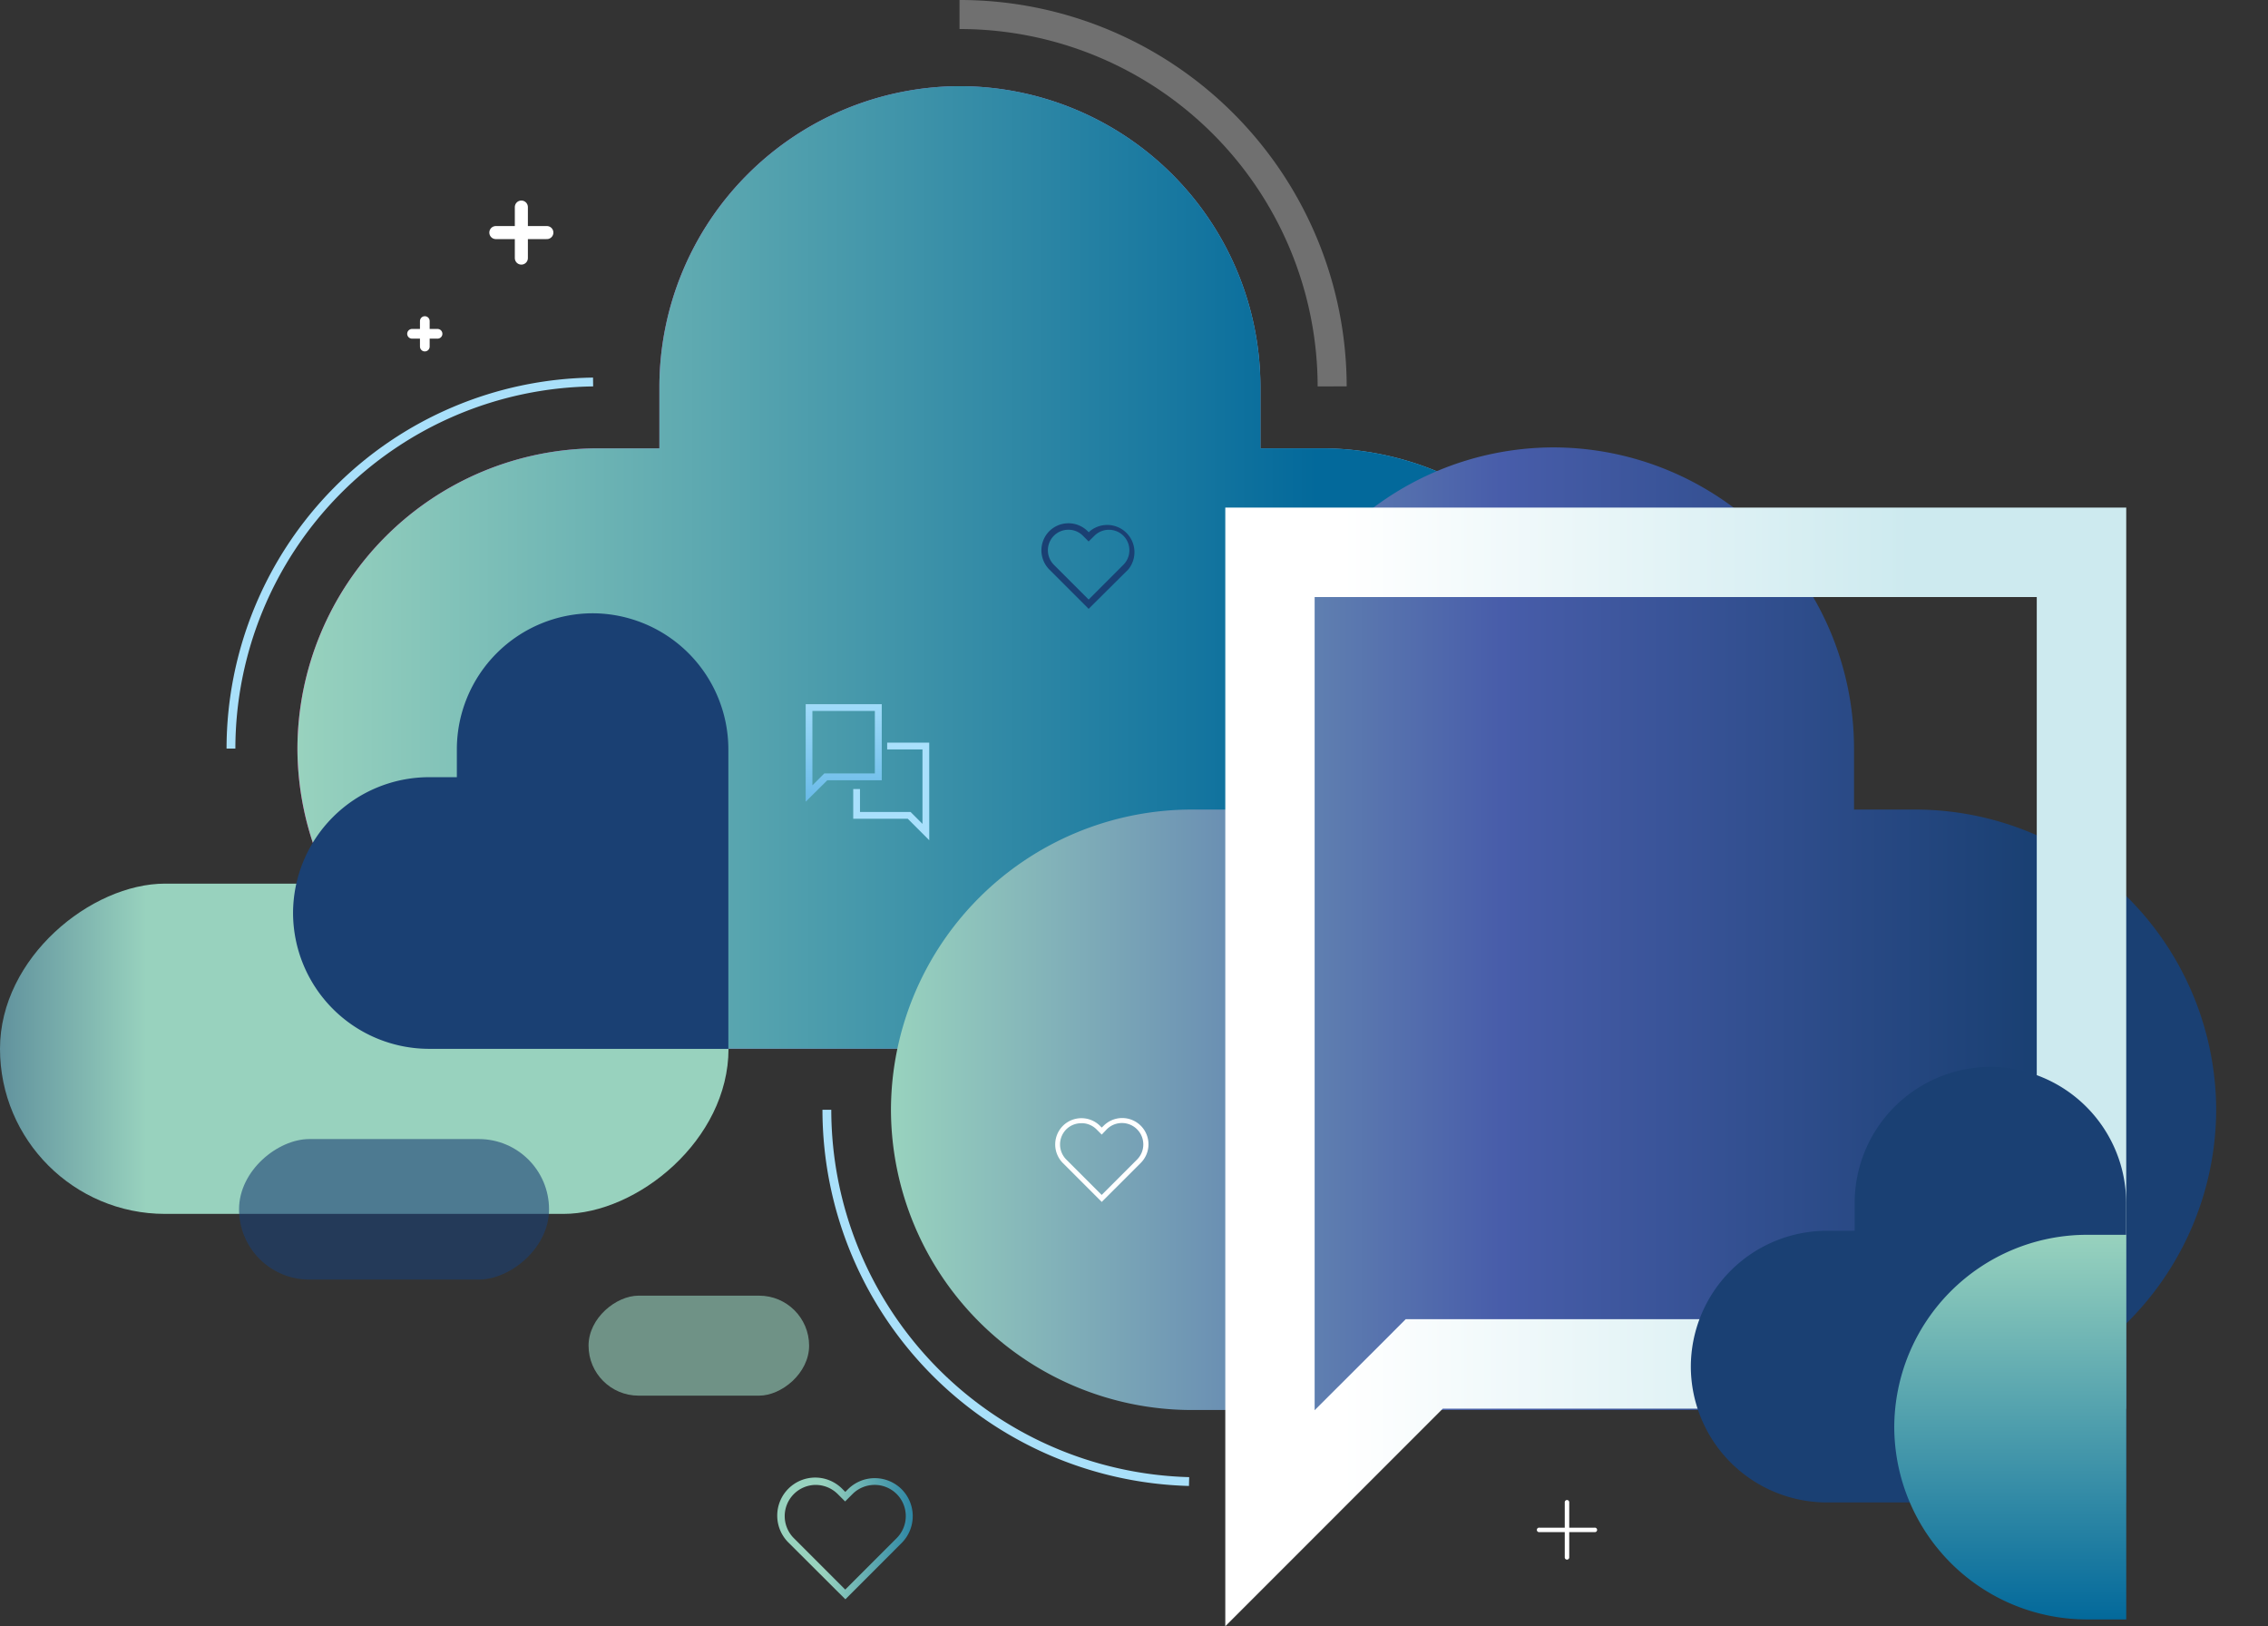 <svg xmlns="http://www.w3.org/2000/svg" xmlns:xlink="http://www.w3.org/1999/xlink" width="257.011" height="184.251" viewBox="0 0 257.011 184.251"><rect x="0" y="0" width="257.011" height="184.251" fill="#333333" stroke="none"/><defs><style>.a,.b,.c,.d,.e,.g,.h,.i,.o,.p,.t,.u{isolation:isolate;}.b,.c,.d,.g,.h,.o,.t,.u{mix-blend-mode:screen;}.b{fill:url(#a);}.c{fill:url(#b);}.d{fill:url(#c);}.e,.i,.p{mix-blend-mode:hard-light;}.e{fill:url(#d);}.f{fill:url(#e);}.g{fill:url(#f);}.h,.o,.p{fill:none;stroke-miterlimit:10;}.h{stroke:#a9e0fa;}.j{fill:url(#g);}.k{fill:url(#h);}.l{fill:#1a4073;}.m{fill:#fff;}.n{fill:url(#i);}.o,.p{stroke:#707070;}.o{stroke-width:3.29px;}.p{stroke-width:4.39px;}.q,.r,.s{fill:#231f20;}.q,.r{stroke:#fff;stroke-linecap:round;stroke-linejoin:round;}.q{stroke-width:1.48px;}.r{stroke-width:1.1px;}.t{fill:url(#j);}.u{fill:url(#k);}</style><linearGradient id="a" x1="2.01" y1="-0.26" x2="2.01" y2="0.739" gradientUnits="objectBoundingBox"><stop offset="0" stop-color="#1a4073"/><stop offset="0.46" stop-color="#98d2be"/></linearGradient><linearGradient id="b" x1="1.505" y1="-7.178" x2="1.505" y2="-8.178" gradientUnits="objectBoundingBox"><stop offset="0" stop-color="#98d2be" stop-opacity="0.6"/><stop offset="1" stop-color="#1a4073"/></linearGradient><linearGradient id="c" x1="5.416" y1="-11.227" x2="5.416" y2="-12.227" gradientUnits="objectBoundingBox"><stop offset="0" stop-color="#1a4073" stop-opacity="0.6"/><stop offset="1" stop-color="#485daa"/></linearGradient><linearGradient id="d" y1="0.5" x2="1" y2="0.5" gradientUnits="objectBoundingBox"><stop offset="0" stop-color="#eb008b"/><stop offset="0.12" stop-color="#d6229c"/><stop offset="0.35" stop-color="#b15fbc"/><stop offset="0.56" stop-color="#948fd4"/><stop offset="0.75" stop-color="#7fb1e6"/><stop offset="0.9" stop-color="#72c6f1"/><stop offset="1" stop-color="#6dcef5"/></linearGradient><linearGradient id="e" y1="0.5" x2="1" y2="0.5" gradientUnits="objectBoundingBox"><stop offset="0" stop-color="#98d2be"/><stop offset="0.77" stop-color="#03699b"/></linearGradient><linearGradient id="f" y1="0.5" x2="1" y2="0.5" gradientUnits="objectBoundingBox"><stop offset="0" stop-color="#98d2be"/><stop offset="0.25" stop-color="#6b90b3"/><stop offset="0.46" stop-color="#485daa"/><stop offset="0.86" stop-color="#1a4073"/></linearGradient><linearGradient id="g" y1="0.5" x2="1" y2="0.5" gradientUnits="objectBoundingBox"><stop offset="0.13" stop-color="#fff"/><stop offset="0.76" stop-color="#cdeaef"/></linearGradient><linearGradient id="h" x1="0.253" y1="-7.151" x2="1.125" y2="-7.151" xlink:href="#e"/><linearGradient id="i" x1="0.5" x2="0.5" y2="1" gradientUnits="objectBoundingBox"><stop offset="0" stop-color="#98d2be"/><stop offset="1" stop-color="#03699b"/></linearGradient><linearGradient id="j" x1="0.5" x2="0.5" y2="1.001" gradientUnits="objectBoundingBox"><stop offset="0.01" stop-color="#a9e0fc"/><stop offset="1" stop-color="#69bae8"/></linearGradient><linearGradient id="k" x1="13.023" y1="1.588" x2="13.023" y2="2.588" xlink:href="#j"/></defs><g class="a" transform="translate(0 -0.005)"><g transform="translate(0 1.65)"><rect class="b" width="37.419" height="82.555" rx="18.709" transform="translate(0 135.889) rotate(-90)"/><rect class="c" width="11.328" height="24.994" rx="5.664" transform="translate(91.689 145.153) rotate(90)"/><rect class="d" width="15.922" height="35.129" rx="7.961" transform="translate(27.089 143.332) rotate(-90)"/><path class="e" d="M419.928,117.572h-7.018v-7.018A34.114,34.114,0,0,0,378.9,76.54h-.075A34.117,34.117,0,0,0,344.8,110.554v7.018h-7a34.117,34.117,0,0,0-34.018,34.014h0A34.118,34.118,0,0,0,337.8,185.6h82.13a34.115,34.115,0,0,0,34.014-34.018h0A34.114,34.114,0,0,0,419.928,117.572Z" transform="translate(-270.078 -68.421)"/><path class="f" d="M419.928,117.572h-7.018v-7.018A34.114,34.114,0,0,0,378.9,76.54h-.075A34.117,34.117,0,0,0,344.8,110.554v7.018h-7a34.117,34.117,0,0,0-34.018,34.014h0A34.118,34.118,0,0,0,337.8,185.6h82.13a34.115,34.115,0,0,0,34.014-34.018h0A34.114,34.114,0,0,0,419.928,117.572Z" transform="translate(-270.078 -68.421)"/><path class="g" d="M616.1,236.942H609.09v-7.018a34.117,34.117,0,0,0-34.018-34.014H575a34.114,34.114,0,0,0-34.014,34.014v7.018h-7.018a34.115,34.115,0,0,0-34.014,34.014h0a34.115,34.115,0,0,0,34.014,34.018H616.1a34.134,34.134,0,0,0,34.031-34.018h0A34.129,34.129,0,0,0,616.1,236.942Z" transform="translate(-398.991 -146.865)"/><path class="h" d="M281.82,215.83a41.581,41.581,0,0,1,41.036-41.53" transform="translate(-255.647 -132.664)"/><g class="i" transform="translate(138.851 55.861)"><path class="j" d="M702.426,225.928v81.818H630.918l-2.969,2.973-7.354,7.34V225.928h81.832m10.138-10.138H610.47V342.535l24.648-24.651h77.447V215.79Z" transform="translate(-610.47 -215.79)"/></g><path class="k" d="M470.228,550.259l-6.387-6.367a4.307,4.307,0,1,1,6.079-6.1l.3.3.3-.3a4.309,4.309,0,0,1,6.086,0h0a4.316,4.316,0,0,1,0,6.086Zm-3.343-12.96a3.535,3.535,0,0,0-2.5,6.031l5.828,5.828,5.828-5.828a3.542,3.542,0,0,0,0-5h0a3.542,3.542,0,0,0-5,0l-.843.843-.843-.843A3.535,3.535,0,0,0,466.885,537.3Z" transform="translate(-374.429 -370.704)"/><path class="l" d="M336.3,250.73h0a15.428,15.428,0,0,0-15.391,15.391V269.3h-3.175a15.428,15.428,0,0,0-15.387,15.387h0a15.428,15.428,0,0,0,15.387,15.391h33.942V269.3h0v-3.175A15.428,15.428,0,0,0,336.3,250.73Z" transform="translate(-269.138 -182.89)"/><path class="l" d="M798.282,400.63h0A15.428,15.428,0,0,0,782.9,416.021V419.2h-3.175a15.428,15.428,0,0,0-15.391,15.387h0a15.428,15.428,0,0,0,15.391,15.391h33.942V419.2h0v-3.175A15.428,15.428,0,0,0,798.282,400.63Z" transform="translate(-572.728 -281.397)"/><path class="l" d="M555.044,230.678l-4.457-4.457a3.086,3.086,0,0,1,0-4.344h0a3.086,3.086,0,0,1,4.344,0l.13.127.127-.127a3.086,3.086,0,0,1,4.344,4.344Zm-2.3-8.962a2.3,2.3,0,0,0-1.642.686h0a2.331,2.331,0,0,0,0,3.281l3.943,3.943,3.939-3.943A2.321,2.321,0,1,0,555.7,222.4l-.658.645-.662-.662a2.3,2.3,0,0,0-1.639-.669Z" transform="translate(-431.679 -163.342)"/><path class="m" d="M559.524,427.065l-4.406-4.406a2.99,2.99,0,0,1,0-4.21h0a2.983,2.983,0,0,1,4.214,0l.192.192.2-.192a2.977,2.977,0,1,1,4.21,4.21Zm-2.3-8.914a2.4,2.4,0,0,0-1.714.686h0a2.424,2.424,0,0,0,0,3.428l4.008,4.008,4.008-4.008a2.424,2.424,0,0,0-3.429-3.428l-.573.6-.593-.593a2.4,2.4,0,0,0-1.707-.7Z" transform="translate(-434.675 -292.533)"/><path class="n" d="M853.372,456.12a21.853,21.853,0,0,0-21.792,21.792h0A21.853,21.853,0,0,0,853.372,499.7h4.495V456.12Z" transform="translate(-616.921 -317.862)"/><path class="o" d="M522.62,52.86h.13a42.2,42.2,0,0,1,42.1,42.133" transform="translate(-413.888 -52.86)"/><path class="p" d="M522.94,84.43" transform="translate(-414.099 -73.606)"/><path class="p" d="M955.11,377.31" transform="translate(-698.099 -266.072)"/><path class="h" d="M519.826,456.923A42.171,42.171,0,0,1,478.78,414.8" transform="translate(-385.079 -290.709)"/><line class="q" y2="5.78" transform="translate(59.08 21.816)"/><line class="q" x1="5.78" transform="translate(56.19 24.706)"/><line class="r" y2="2.89" transform="translate(48.14 34.731)"/><line class="r" x1="2.89" transform="translate(46.693 36.174)"/><line class="s" y2="6.233" transform="translate(177.573 168.573)"/><path class="m" d="M722.924,550.547a.254.254,0,0,1-.254-.254v-6.23a.254.254,0,1,1,.507,0v6.23A.254.254,0,0,1,722.924,550.547Z" transform="translate(-545.351 -375.487)"/><line class="s" x1="6.233" transform="translate(174.456 171.689)"/><path class="m" d="M720.007,553.4h-6.23a.254.254,0,1,1,0-.5h6.23a.254.254,0,1,1,0,.5Z" transform="translate(-539.321 -381.458)"/><path class="t" d="M471.78,291.82V280.77H480.4v8.619h-6.171Zm.761-10.286v8.431l1.351-1.351h5.726v-7.08Z" transform="translate(-380.479 -202.631)"/><path class="u" d="M290.626,253.334l-2.438-2.438H282.01v-3.36h.768v2.592h5.729l1.351,1.351v-8.431h-4v-.768h4.766Z" transform="translate(-185.323 -159.78)"/></g></g></svg>